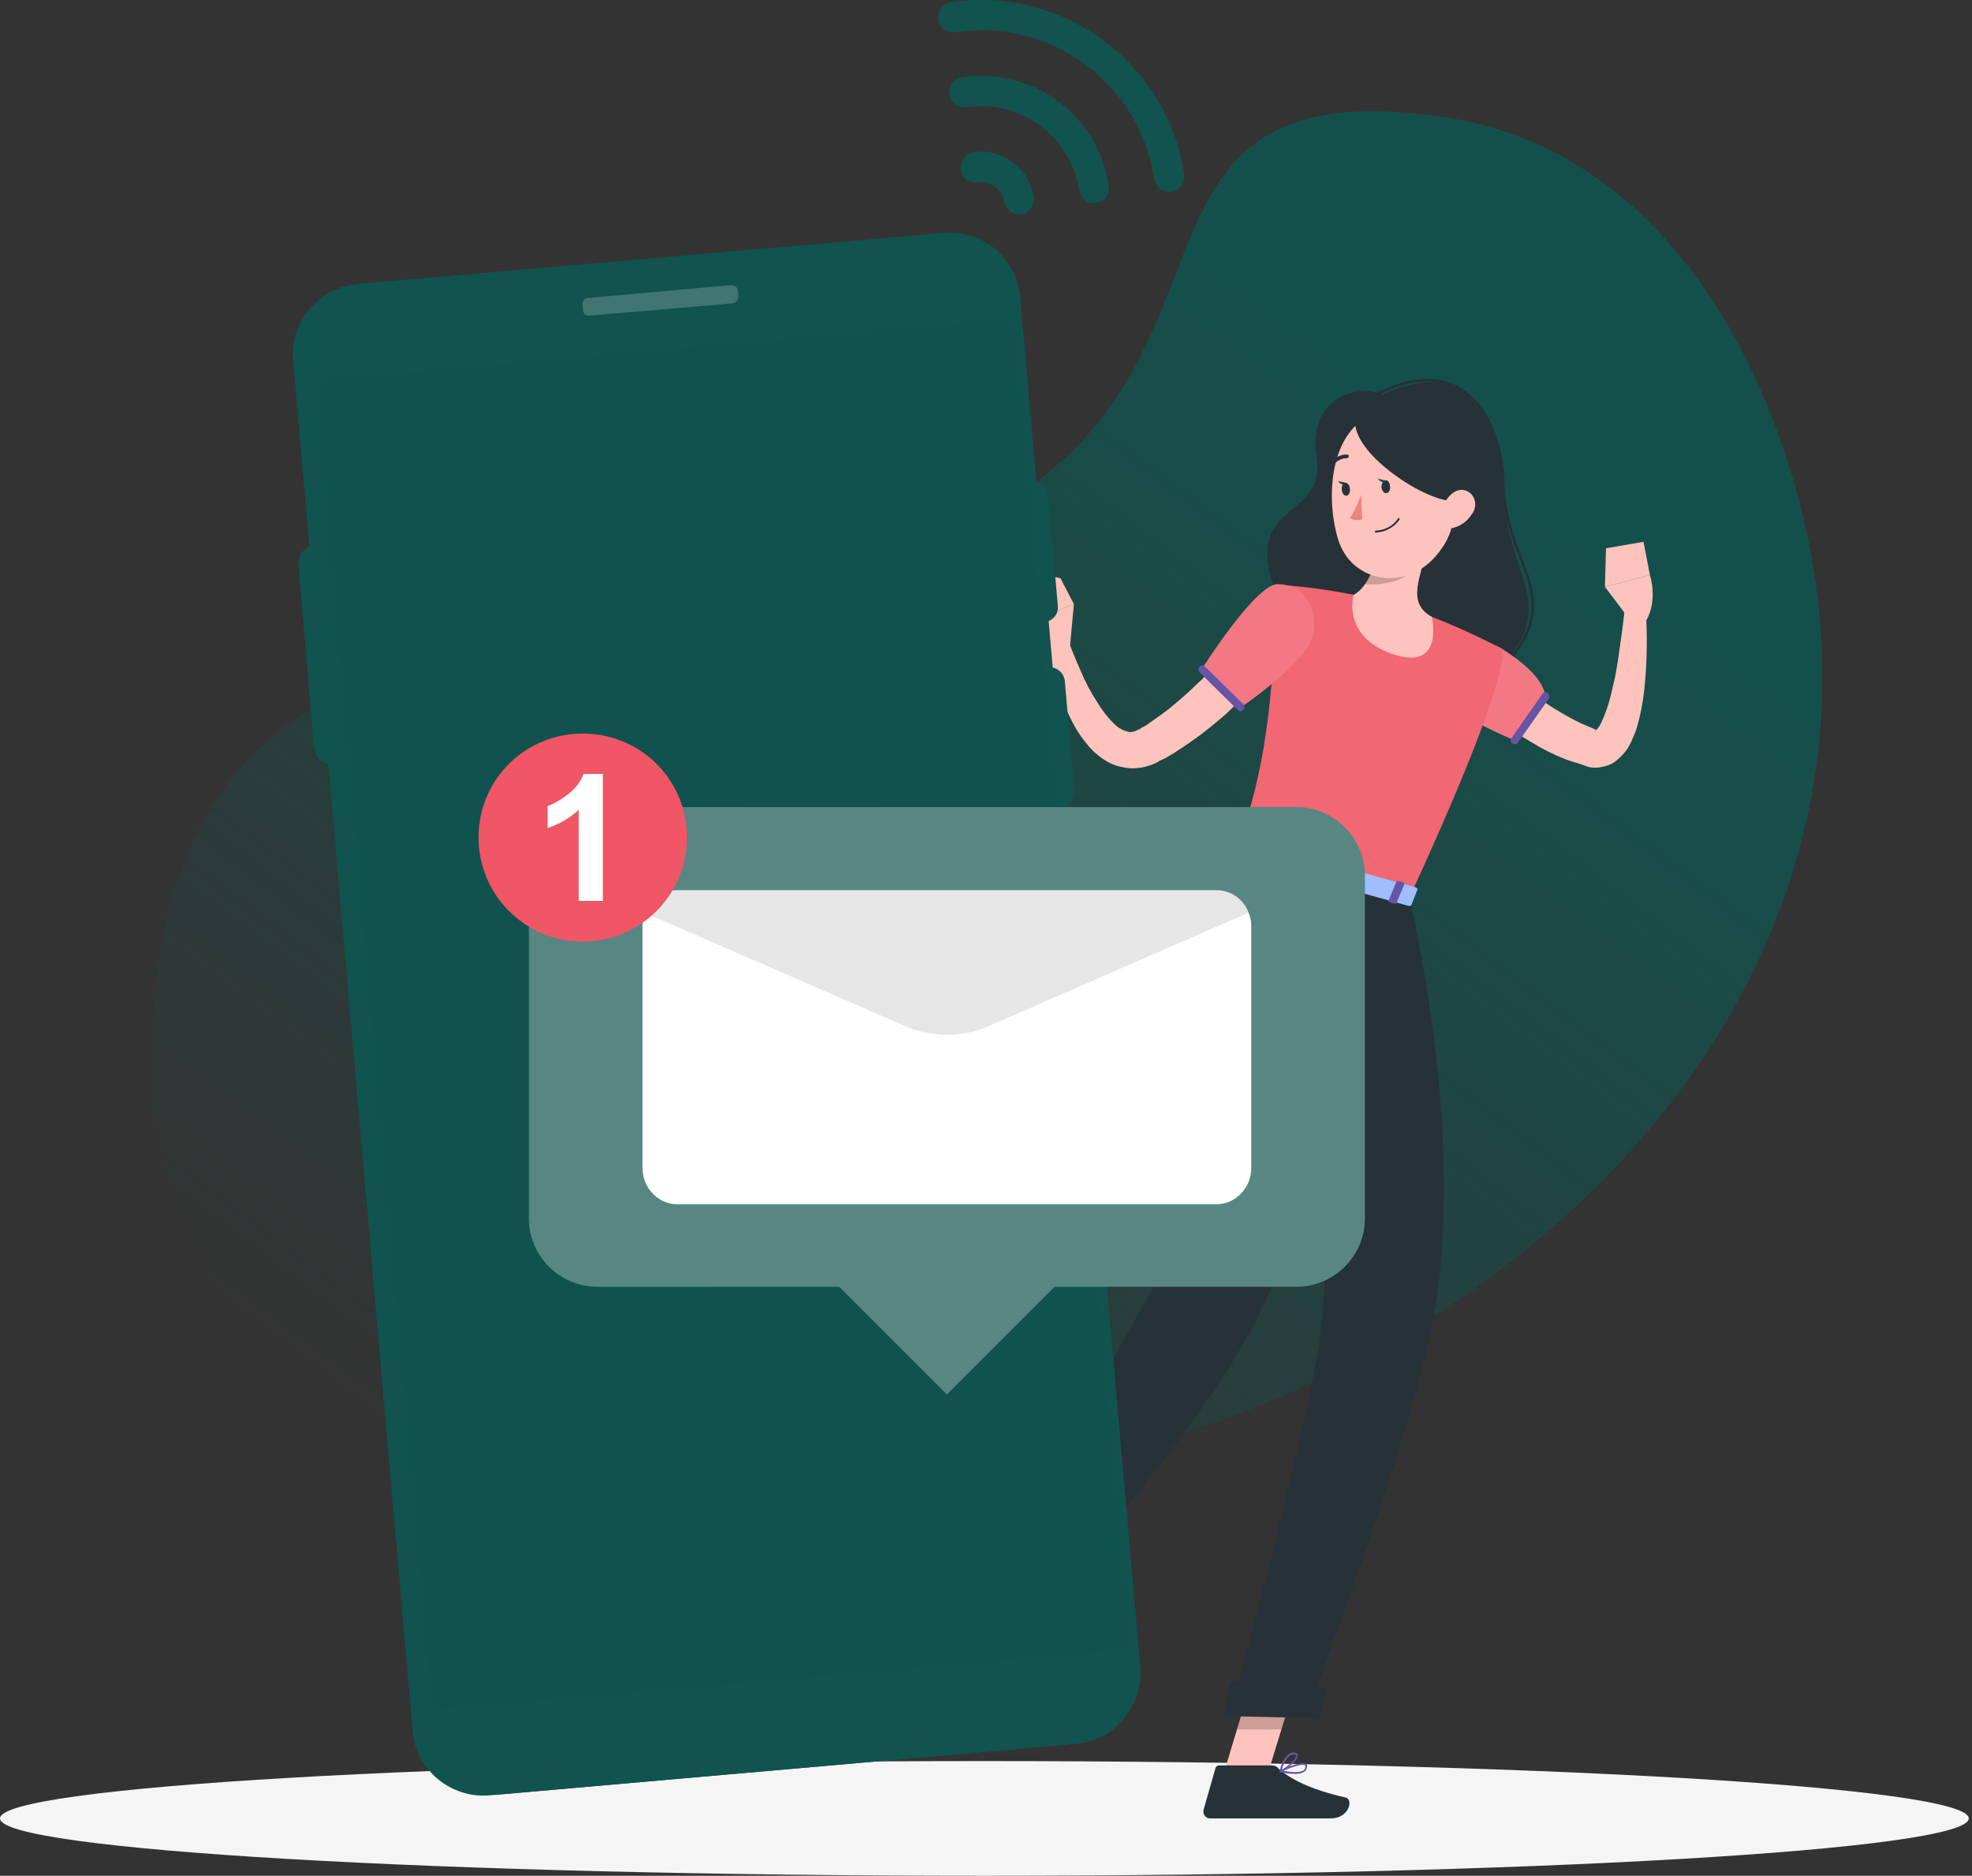 <svg version="1.2" xmlns="http://www.w3.org/2000/svg" viewBox="0 0 368 350" width="368" height="350">
	<rect x="0" y="0" width="368" height="350" fill="#333333" stroke="none"/>
	<title>b27cc57d361a2756956f8f7ee401b0ea-svg</title>
	<defs>
		<linearGradient id="g1" x2="1" gradientUnits="userSpaceOnUse" gradientTransform="matrix(-156.247,212.239,-165.458,-121.808,184.247,20.761)">
			<stop offset="0" stop-color="#11534e" stop-opacity="1"/>
			<stop offset="1" stop-color="#11534e" stop-opacity="0"/>
		</linearGradient>
	</defs>
	<style>
		.s0 { opacity: .9;fill: url(#g1) } 
		.s1 { fill: #f5f5f5 } 
		.s2 { fill: #263238 } 
		.s3 { fill: #ffc3bd } 
		.s4 { fill: #f37884 } 
		.s5 { fill: #6654a4 } 
		.s6 { opacity: .2;fill: #000000 } 
		.s7 { fill: #f05665 } 
		.s8 { opacity: .1;fill: #ffffff } 
		.s9 { fill: #407bff } 
		.s10 { opacity: .5;fill: #ffffff } 
		.s11 { fill: #ed847e } 
		.s12 { fill: #11534e } 
		.s13 { opacity: .4;fill: #11534e } 
		.s14 { opacity: .3;fill: #11534e } 
		.s15 { opacity: .2;fill: #ffffff } 
		.s16 { opacity: .3;fill: #ffffff } 
		.s17 { fill: #ffffff } 
		.s18 { opacity: .1;fill: #000000 } 
	</style>
	<path class="s0" d="m201.4 82.8c-51.7 53.9-169.7 4.5-172.9 109.8-3.1 100.8 128.4 95.8 193.9 74.3 76-25 136.2-94.4 112.4-176.8-9.2-31.9-29.8-62.8-65-68.2-56.2-8.5-40.9 32.4-68.4 60.9z"/>
	<path class="s1" d="m183.7 350c101.5 0 183.7-4.8 183.7-10.7 0-5.9-82.2-10.7-183.7-10.7-101.5 0-183.7 4.8-183.7 10.7 0 5.9 82.2 10.7 183.7 10.7z"/>
	<path class="s2" d="m257.9 73.7c-3.6-2.2-14 0-12.2 11.4 1.7 11.5-11.7 8.5-8.8 21.7 2.9 13.3 26.6 32.9 41.2 19.6 14.6-13.4 2.3-19.3 2.6-35.1 0.1-9.4-4.2-26.3-22.8-17.6z"/>
	<path class="s2" d="m279.4 125.8q-0.1 0-0.1-0.1c-0.1-0.1-0.1-0.2 0-0.3 8.9-9 6.9-14.4 4.2-21.3-1.4-3.8-3.1-8.1-3.2-13.7-0.1-6-2.3-14.3-8.1-17.7-4.1-2.4-9.3-2-15.5 1.3-0.1 0-0.3 0-0.4-0.1 0-0.2 0-0.3 0.1-0.4 6.4-3.3 11.8-3.7 16.1-1.2 5.9 3.5 8.2 11.9 8.3 18.1 0.1 5.5 1.8 9.8 3.2 13.6 2.7 7 4.8 12.6-4.4 21.7q-0.1 0.1-0.2 0.1z"/>
	<path class="s3" d="m281.5 124.5c0 0 0.1 0.2 0.3 0.3l0.3 0.6q0.5 0.5 0.9 1 1 1.1 2.1 2 2.1 2 4.6 3.6c1.8 1.1 3.5 2.1 5.4 3 0.9 0.4 1.9 0.8 2.8 1.2 0.2 0.1 0 0.1-0.1 0.1-0.2 0-0.2 0.1-0.1 0.1 0.2-0.1 0.7-0.7 1.1-1.5 0.3-0.7 0.7-1.6 1-2.5 0.7-1.9 1.1-4 1.6-6.1 0.4-2.1 0.7-4.2 1-6.4 0.3-2.1 0.6-4.3 0.8-6.4h3.9c0.3 4.6 0.3 9-0.1 13.6-0.2 2.3-0.5 4.6-1.1 7-0.3 1.2-0.6 2.4-1.2 3.6-0.5 1.3-1.2 2.6-2.7 3.9-0.7 0.7-1.8 1.3-3.1 1.5-1.2 0.3-2.5 0.1-3.3-0.3-1.1-0.4-2.3-0.7-3.4-1.1q-3.3-1.3-6.4-3.2c-2.1-1.2-4.1-2.6-6-4.2q-1.4-1.3-2.6-2.7-0.7-0.7-1.3-1.5l-0.5-0.8c-0.3-0.4-0.4-0.6-0.7-1.1z"/>
	<path class="s4" d="m280.2 121c8.9 5.6 8.1 9.1 8.1 9.1l-5.5 8.1c0 0-14.2-5.7-15.1-10.2-1-4.6 8.2-9.8 12.5-7z"/>
	<path class="s5" d="m288.8 129.3c0.4 0.3 0.4 0.7 0.2 1.1l-5.7 8.1c-0.2 0.4-0.7 0.5-1.1 0.2-0.3-0.2-0.4-0.7-0.1-1l5.7-8.2c0.2-0.3 0.7-0.4 1-0.2z"/>
	<path class="s3" d="m303.9 115.3l-4.4-5.8 8.4-2.2c0 0 1.7 5.2-1.1 9.1z"/>
	<path class="s3" d="m299.7 102.3l7-1.2 1.2 6.2-8.4 2.2z"/>
	<path class="s3" d="m228.3 331.1l8 0.8 5.8-18.9-8.1-0.8z"/>
	<path class="s3" d="m177.2 303.2l5.9 5.6 12.9-14.2-6-5.6z"/>
	<path class="s2" d="m185.9 306.1l-4.5-8.1c-0.2-0.3-0.5-0.4-0.8-0.3l-6.9 2.6c-0.7 0.3-1 1.2-0.6 1.9 1.6 2.8 2.5 4 4.5 7.6 1.2 2.2 3.5 7.2 5.2 10.2 1.6 2.9 4.7 1.5 4.3 0.1-1.9-6.3-1.5-9.8-1-12.6 0.1-0.5 0-1-0.2-1.4z"/>
	<path class="s2" d="m237.3 329.4h-9.8c-0.3 0-0.7 0.3-0.7 0.6l-2.2 7.7c-0.2 0.8 0.4 1.6 1.2 1.6 3.4 0 5.1 0 9.4 0 2.6 0 9.4 0 13.1 0 3.5 0 4.3-3.6 2.8-3.9-6.6-1.5-10.4-3.5-12.5-5.4-0.3-0.4-0.8-0.6-1.3-0.6z"/>
	<path class="s6" d="m242 313l-2.9 9.7h-8.3l3.2-10.5z"/>
	<path class="s6" d="m190 289l6 5.6-6.7 7.3-5.9-5.6z"/>
	<path class="s7" d="m280.2 121c0 0 3.2 2.2-17.2 46.5-12.7-3.5-25.9-7.2-32.1-8.9 4.1-12.9 6.4-21 7.5-49.5 0 0 7.2 0.4 14.2 1.9 5.5 1.3 10 2.3 14.6 4.1 6.1 2.3 13 5.9 13 5.9z"/>
	<path class="s8" d="m280.2 121c0 0 3.2 2.2-17.2 46.5-12.7-3.5-25.9-7.2-32.1-8.9 4.1-12.9 6.4-21 7.5-49.5 0 0 7.2 0.4 14.2 1.9 5.5 1.3 10 2.3 14.6 4.1 6.1 2.3 13 5.9 13 5.9z"/>
	<path class="s3" d="m258.6 95c-0.4 4.9-1.9 13.8-6 16 0 0-2.4 8.2 8.1 11.3 8.8 2.5 6.5-7.2 6.5-7.2-4.9-2.7-1.9-7.5-1-12.9z"/>
	<path class="s6" d="m258.6 95c-0.3 4-1.3 10.5-3.9 14 3 0.3 7.7-0.6 9-2.8 0.3-0.5 1-2.7 1.6-4.8z"/>
	<path class="s3" d="m271.6 87.8c0 8.2 0.1 11.6-3.7 16-5.8 6.7-15.8 4.8-18.2-3.2-2.2-7.1-1.8-19.3 5.9-23 7.7-3.6 16 2.1 16 10.2z"/>
	<path class="s2" d="m254.7 83.3c4.6 6.4 20 15.3 21 6.7 1.1-8.6-6.8-17-14.6-16.2-7.8 0.8-10.3 4.1-6.4 9.5z"/>
	<path class="s3" d="m275 95.4c-0.8 1.5-2.1 2.6-3.5 3-1.9 0.7-3-1.1-2.6-3 0.5-1.7 2-4.1 4-4 2 0.2 2.9 2.3 2.1 4z"/>
	<path class="s2" d="m263 167.5c0 0 11.4 46.4 3.9 81.5-5 23.4-23.1 70.9-23.1 70.9l-14.2-0.4c0 0 13.7-49.8 16.6-69.3 4.8-33.5-6.7-89.2-6.7-89.2z"/>
	<path class="s6" d="m250.2 174.2l-7 11.2c1.8 11.6 3.6 26.1 4 40 10-17.8 5.3-41.8 3-51.2z"/>
	<path class="s2" d="m246.3 320.6l-18-0.4 1.2-6.4 18.1 1.3z"/>
	<path class="s2" d="m256 165.7c0 0-6.7 50.7-21 79.5-11.5 23.2-42.3 56.3-42.3 56.3l-7.9-8.1c0 0 20.8-36 29.4-51.4 21-37.9 2.4-71.9 16.6-83.4z"/>
	<path class="s2" d="m193.5 302.6l-10.2-9.9 3.4-4.6 11.1 11.5z"/>
	<path class="s9" d="m230.9 156.6l-2.3 2.5c-0.1 0.2 0.1 0.5 0.4 0.6l33.8 9.3c0.3 0.1 0.5 0 0.6-0.2l1.1-2.8c0.1-0.1-0.1-0.4-0.5-0.5l-32.5-9c-0.3-0.1-0.5 0-0.6 0.1z"/>
	<path class="s10" d="m230.9 156.6l-2.3 2.5c-0.1 0.2 0.1 0.5 0.4 0.6l33.8 9.3c0.3 0.1 0.5 0 0.6-0.2l1.1-2.8c0.1-0.1-0.1-0.4-0.5-0.5l-32.5-9c-0.3-0.1-0.5 0-0.6 0.1z"/>
	<path class="s9" d="m234.3 161.5l-0.9-0.3c-0.2 0-0.3-0.2-0.3-0.3l1.5-3.6c0-0.1 0.2-0.1 0.4-0.1l0.8 0.2c0.2 0.1 0.3 0.2 0.3 0.3l-1.5 3.7c0 0.1-0.2 0.1-0.3 0.1z"/>
	<path class="s5" d="m260.2 168.6l-0.8-0.2c-0.2 0-0.3-0.2-0.3-0.3l1.5-3.6c0-0.1 0.2-0.2 0.3-0.1l0.9 0.2c0.2 0.1 0.3 0.2 0.3 0.3l-1.5 3.6c0 0.1-0.2 0.2-0.4 0.1z"/>
	<path class="s9" d="m247.2 165.1l-0.8-0.3c-0.2 0-0.3-0.1-0.3-0.3l1.5-3.6c0-0.1 0.2-0.1 0.4-0.1l0.8 0.2c0.2 0.1 0.3 0.2 0.3 0.3l-1.5 3.7c0 0.1-0.2 0.1-0.4 0.1z"/>
	<path class="s2" d="m259.4 90.8c0.1 0.7-0.3 1.2-0.7 1.2-0.4 0.1-0.8-0.4-0.9-1.1 0-0.7 0.3-1.2 0.8-1.3 0.4 0 0.8 0.5 0.8 1.2z"/>
	<path class="s2" d="m251.9 91.2c0.1 0.7-0.2 1.3-0.7 1.3-0.4 0-0.8-0.5-0.8-1.2-0.1-0.6 0.3-1.2 0.7-1.2 0.4 0 0.8 0.5 0.8 1.1z"/>
	<path class="s2" d="m251.3 90.1l-1.6-0.3c0 0 0.8 1.1 1.6 0.3z"/>
	<path class="s11" d="m254 92.3c0 0-1 2.9-2.1 4.3 0.9 0.8 2.3 0.3 2.3 0.3z"/>
	<path class="s2" d="m257.9 99.2q-0.5 0.1-1.2 0.2c-0.1 0-0.1-0.1-0.1-0.2 0-0.1 0-0.2 0.1-0.2 2.9-0.1 4.2-2.2 4.2-2.3 0 0 0.1-0.1 0.2 0 0.1 0 0.1 0.1 0.1 0.2-0.1 0.1-1 1.7-3.3 2.3z"/>
	<path class="s2" d="m261.9 86c-0.1 0-0.2 0-0.3-0.1-1.3-1.2-2.7-1-2.7-0.9-0.2 0-0.4-0.1-0.4-0.3-0.1-0.2 0-0.3 0.2-0.4 0.1 0 1.8-0.4 3.3 1.1 0.2 0.1 0.2 0.4 0 0.5q0 0-0.1 0.1z"/>
	<path class="s2" d="m248.7 86.9q-0.2 0.1-0.3 0c-0.2-0.1-0.2-0.3-0.1-0.5 1.2-1.7 3-1.6 3.1-1.6 0.2 0 0.3 0.2 0.3 0.4 0 0.1-0.2 0.3-0.4 0.3 0 0-1.4-0.1-2.5 1.3q-0.1 0.1-0.1 0.1z"/>
	<path class="s3" d="m239.2 121.3c-0.8 1.2-1.6 2.2-2.4 3.3q-1.3 1.5-2.6 3-2.6 3-5.5 5.7c-2 1.7-4 3.4-6.2 4.9-1.1 0.8-2.2 1.5-3.4 2.3l-1.7 1-0.9 0.4c-0.3 0.2-0.7 0.4-1.1 0.6-1.6 0.7-3.7 1.1-5.6 0.7-2-0.3-3.6-1.2-4.9-2.3-1.3-1-2.2-2.2-3.1-3.4q-1.2-1.7-2.1-3.6c-2.4-4.9-3.8-9.8-4.6-15l3.7-0.9c0.8 2.2 1.7 4.6 2.7 6.8 0.9 2.2 2 4.3 3.3 6.3 1.2 1.9 2.6 3.7 4 4.7 0.8 0.5 1.4 0.7 2 0.8 0.5 0 1-0.1 1.7-0.5 0.2 0 0.3-0.1 0.5-0.3l0.8-0.4 1.4-1c1-0.7 2-1.4 2.9-2.1 1.8-1.5 3.6-3 5.3-4.7 1.8-1.6 3.4-3.4 5-5.2q1.1-1.3 2.2-2.7c0.8-0.9 1.5-1.9 2.1-2.8z"/>
	<path class="s3" d="m199.6 121.5l0.8-8.8-7.9 3.2c0 0 0.9 4.4 4 6z"/>
	<path class="s3" d="m197.9 107.9l-6.2-1.4 0.8 9.4 7.9-3.2z"/>
	<path class="s4" d="m238.4 109c-4.1 0-14.1 15.8-14.1 15.8l7.1 7.3c0 0 13.2-8.9 13.8-14.2 0.4-4.5-1.5-8.8-6.8-8.9z"/>
	<path class="s5" d="m232 132.5c-0.3 0.3-0.7 0.3-1 0l-7.1-7c-0.3-0.3-0.3-0.8-0.1-1.1 0.3-0.3 0.8-0.3 1.1 0l7.1 7c0.3 0.3 0.3 0.8 0 1.1z"/>
	<path fill-rule="evenodd" class="s9" d="m187.1 310.4c-1-0.4-1.6-2.2-1.9-3.2q0-0.1 0.1-0.2 0.1 0 0.1 0c0.3 0.2 2.9 1.5 3 2.6 0 0.1 0 0.4-0.2 0.6q-0.4 0.2-0.8 0.2-0.1 0-0.3 0zm0.1-0.3q0.4 0.1 0.8-0.2c0.1-0.1 0.1-0.2 0.1-0.3 0-0.6-1.6-1.6-2.5-2.1 0.5 1.4 1.1 2.4 1.6 2.6z"/>
	<path fill-rule="evenodd" class="s9" d="m185.3 307.3q-0.1-0.1-0.1-0.2 0-0.1 0.1-0.1c0.1-0.1 2.1-1.2 3.3-0.8q0.4 0.2 0.6 0.6c0.1 0.4-0.1 0.7-0.2 0.8-0.2 0.2-0.7 0.3-1.2 0.3-0.9 0-2-0.3-2.5-0.6zm0.4-0.2c0.9 0.4 2.6 0.6 3.1 0.2 0.1 0 0.2-0.1 0.1-0.4q-0.2-0.3-0.5-0.4-0.2-0.1-0.4-0.1c-0.8 0-1.8 0.5-2.3 0.7z"/>
	<path fill-rule="evenodd" class="s5" d="m238.9 330.7q-0.1-0.1-0.1-0.2 0-0.1 0.1-0.2c0.4-0.1 3.9-1.8 4.8-1.2 0.1 0.1 0.3 0.3 0.2 0.5q0 0.6-0.4 0.9c-0.5 0.4-1.2 0.5-1.9 0.5-1 0-2-0.2-2.7-0.3zm0.6-0.3c1 0.2 3 0.5 3.8-0.1q0.3-0.3 0.3-0.7c0-0.1 0-0.2-0.1-0.2q-0.1-0.1-0.4-0.1c-0.8 0-2.4 0.6-3.6 1.1z"/>
	<path fill-rule="evenodd" class="s5" d="m238.9 330.6q-0.1-0.1-0.1-0.1c0-0.2 0.8-3.7 2.8-3.5 0.4 0.1 0.6 0.3 0.6 0.5 0.1 0.9-2.1 2.7-3.2 3.1q0 0.1 0 0.1-0.1-0.1-0.1-0.1zm0.3-0.4c1.2-0.6 2.7-2.1 2.7-2.6 0-0.1-0.1-0.2-0.4-0.2q-0.1 0-0.1 0c-1.2 0-2 2-2.2 2.8z"/>
	<path class="s12" d="m258.7 89.7l-1.6-0.4c0 0 0.9 1.2 1.6 0.4z"/>
	<path class="s12" d="m91.3 335l107.2-9.4c7.2-0.6 12.6-7.1 12-14.3l-22.3-255.6c-0.7-7.3-7.1-12.7-14.3-12l-107.2 9.3c-7.2 0.7-12.7 7.1-12 14.3l22.3 255.7c0.6 7.2 7.1 12.6 14.3 12z"/>
	<path class="s12" d="m62.7 142.8c2.1-0.2 3.6-2 3.4-4.1l-2.9-33.7c-0.2-2.1-2-3.6-4.1-3.4-2.1 0.1-3.6 2-3.4 4l2.9 33.8c0.2 2.1 2 3.6 4.1 3.4z"/>
	<path class="s12" d="m193.6 116.2l1.3-0.1c1.5-0.2 2.7-1.5 2.5-3.1l-1.8-20.6c-0.1-1.5-1.5-2.6-3-2.5l-1.3 0.1c-1.5 0.2-2.7 1.5-2.5 3l1.8 20.6c0.1 1.6 1.4 2.7 3 2.6z"/>
	<path class="s12" d="m196.6 150.8l1.3-0.1c1.5-0.2 2.7-1.5 2.6-3.1l-1.8-20.6c-0.2-1.5-1.5-2.6-3.1-2.5l-1.3 0.1c-1.5 0.2-2.7 1.5-2.5 3l1.8 20.6c0.1 1.6 1.5 2.7 3 2.6z"/>
	<path class="s12" d="m93.6 334.8l107.1-9.4c7.3-0.6 12.7-7.1 12.1-14.3l-22.4-255.6c-0.6-7.3-7-12.7-14.3-12l-107.2 9.3c-7.2 0.7-12.6 7.1-12 14.3l22.4 255.7c0.6 7.2 7 12.6 14.3 12z"/>
	<path class="s13" d="m83 318.8l125.4-10.9c1.3-0.1 2.3-1.3 2.2-2.7l-21.2-243.1c-0.1-1.4-1.3-2.4-2.7-2.3l-125.3 11c-1.4 0.1-2.4 1.3-2.3 2.7l21.3 243.1c0.1 1.4 1.3 2.4 2.6 2.2z"/>
	<path class="s14" d="m170.1 61.3l-15.7 251.3-26.2 2.3 15.8-251.3z"/>
	<path class="s15" d="m136.5 53.2l-26.8 2.4c-0.6 0-1.1 0.6-1 1.2l0.1 1.1c0 0.6 0.6 1.1 1.2 1l26.7-2.3c0.7-0.1 1.1-0.7 1.1-1.3l-0.1-1.1c-0.1-0.6-0.6-1-1.2-1z"/>
	<path class="s12" d="m111.5 150.6h130.4c7 0 12.8 5.8 12.8 12.8v64c0 7-5.8 12.7-12.8 12.7h-45.1l-20.1 20.1-20.1-20.1h-45.1c-7 0-12.8-5.7-12.8-12.7v-64c0-7 5.8-12.8 12.8-12.8z"/>
	<path class="s16" d="m111.5 150.6h130.4c7 0 12.8 5.8 12.8 12.8v64c0 7-5.8 12.7-12.8 12.7h-45.1l-20.1 20.1-20.1-20.1h-45.1c-7 0-12.8-5.7-12.8-12.7v-64c0-7 5.8-12.8 12.8-12.8z"/>
	<path class="s17" d="m119.9 172.8v45.2c0 3.6 2.9 6.7 6.5 6.7h100.6c3.6 0 6.5-3.1 6.5-6.7v-45.2q0-1.4-0.5-2.5c-0.9-2.5-3.3-4.2-6-4.2h-100.6c-2.7 0-5.1 1.7-6.1 4.2q-0.4 1.1-0.4 2.5z"/>
	<path class="s18" d="m120.3 170.3l48.7 21.2c4.9 2.1 10.5 2.1 15.4 0l48.6-21.2c-0.9-2.5-3.3-4.2-6-4.2h-100.6c-2.7 0-5.1 1.7-6.1 4.2z"/>
	<path class="s7" d="m122.5 170c7.6-7.6 7.6-19.9 0-27.5-7.6-7.5-19.9-7.5-27.5 0-7.6 7.6-7.6 19.9 0 27.5 7.6 7.6 19.9 7.6 27.5 0z"/>
	<path class="s17" d="m112.5 168.1h-4.5v-17q-2.5 2.3-5.8 3.4v-4.1q1.7-0.6 3.8-2.2 2.1-1.6 2.9-3.8h3.6z"/>
	<path class="s12" d="m218.2 35.8c-1.4 0-2.6-1-2.8-2.4-2.7-17.8-19.3-30.1-37.1-27.4-1.5 0.2-3-0.8-3.2-2.4-0.2-1.5 0.8-2.9 2.4-3.2 20.8-3.1 40.3 11.3 43.5 32.1 0.2 1.6-0.9 3-2.4 3.3q-0.2 0-0.4 0z"/>
	<path class="s12" d="m204.1 37.9c-1.3 0-2.5-1-2.7-2.4-1.6-10-11-17-21-15.5-1.5 0.2-3-0.8-3.2-2.4-0.3-1.5 0.8-2.9 2.4-3.2 13.1-1.9 25.4 7.1 27.3 20.3 0.3 1.5-0.8 2.9-2.3 3.2q-0.2 0-0.5 0z"/>
	<path class="s12" d="m190.1 40c-1.3 0-2.5-1-2.7-2.4-0.2-1.1-0.8-2.1-1.7-2.8-0.9-0.7-2.1-0.9-3.2-0.8-1.5 0.3-3-0.8-3.2-2.3-0.2-1.6 0.8-3 2.4-3.3 2.6-0.4 5.2 0.3 7.3 1.9 2.1 1.5 3.5 3.8 3.9 6.5 0.3 1.5-0.8 2.9-2.3 3.2q-0.2 0-0.5 0z"/>
</svg>